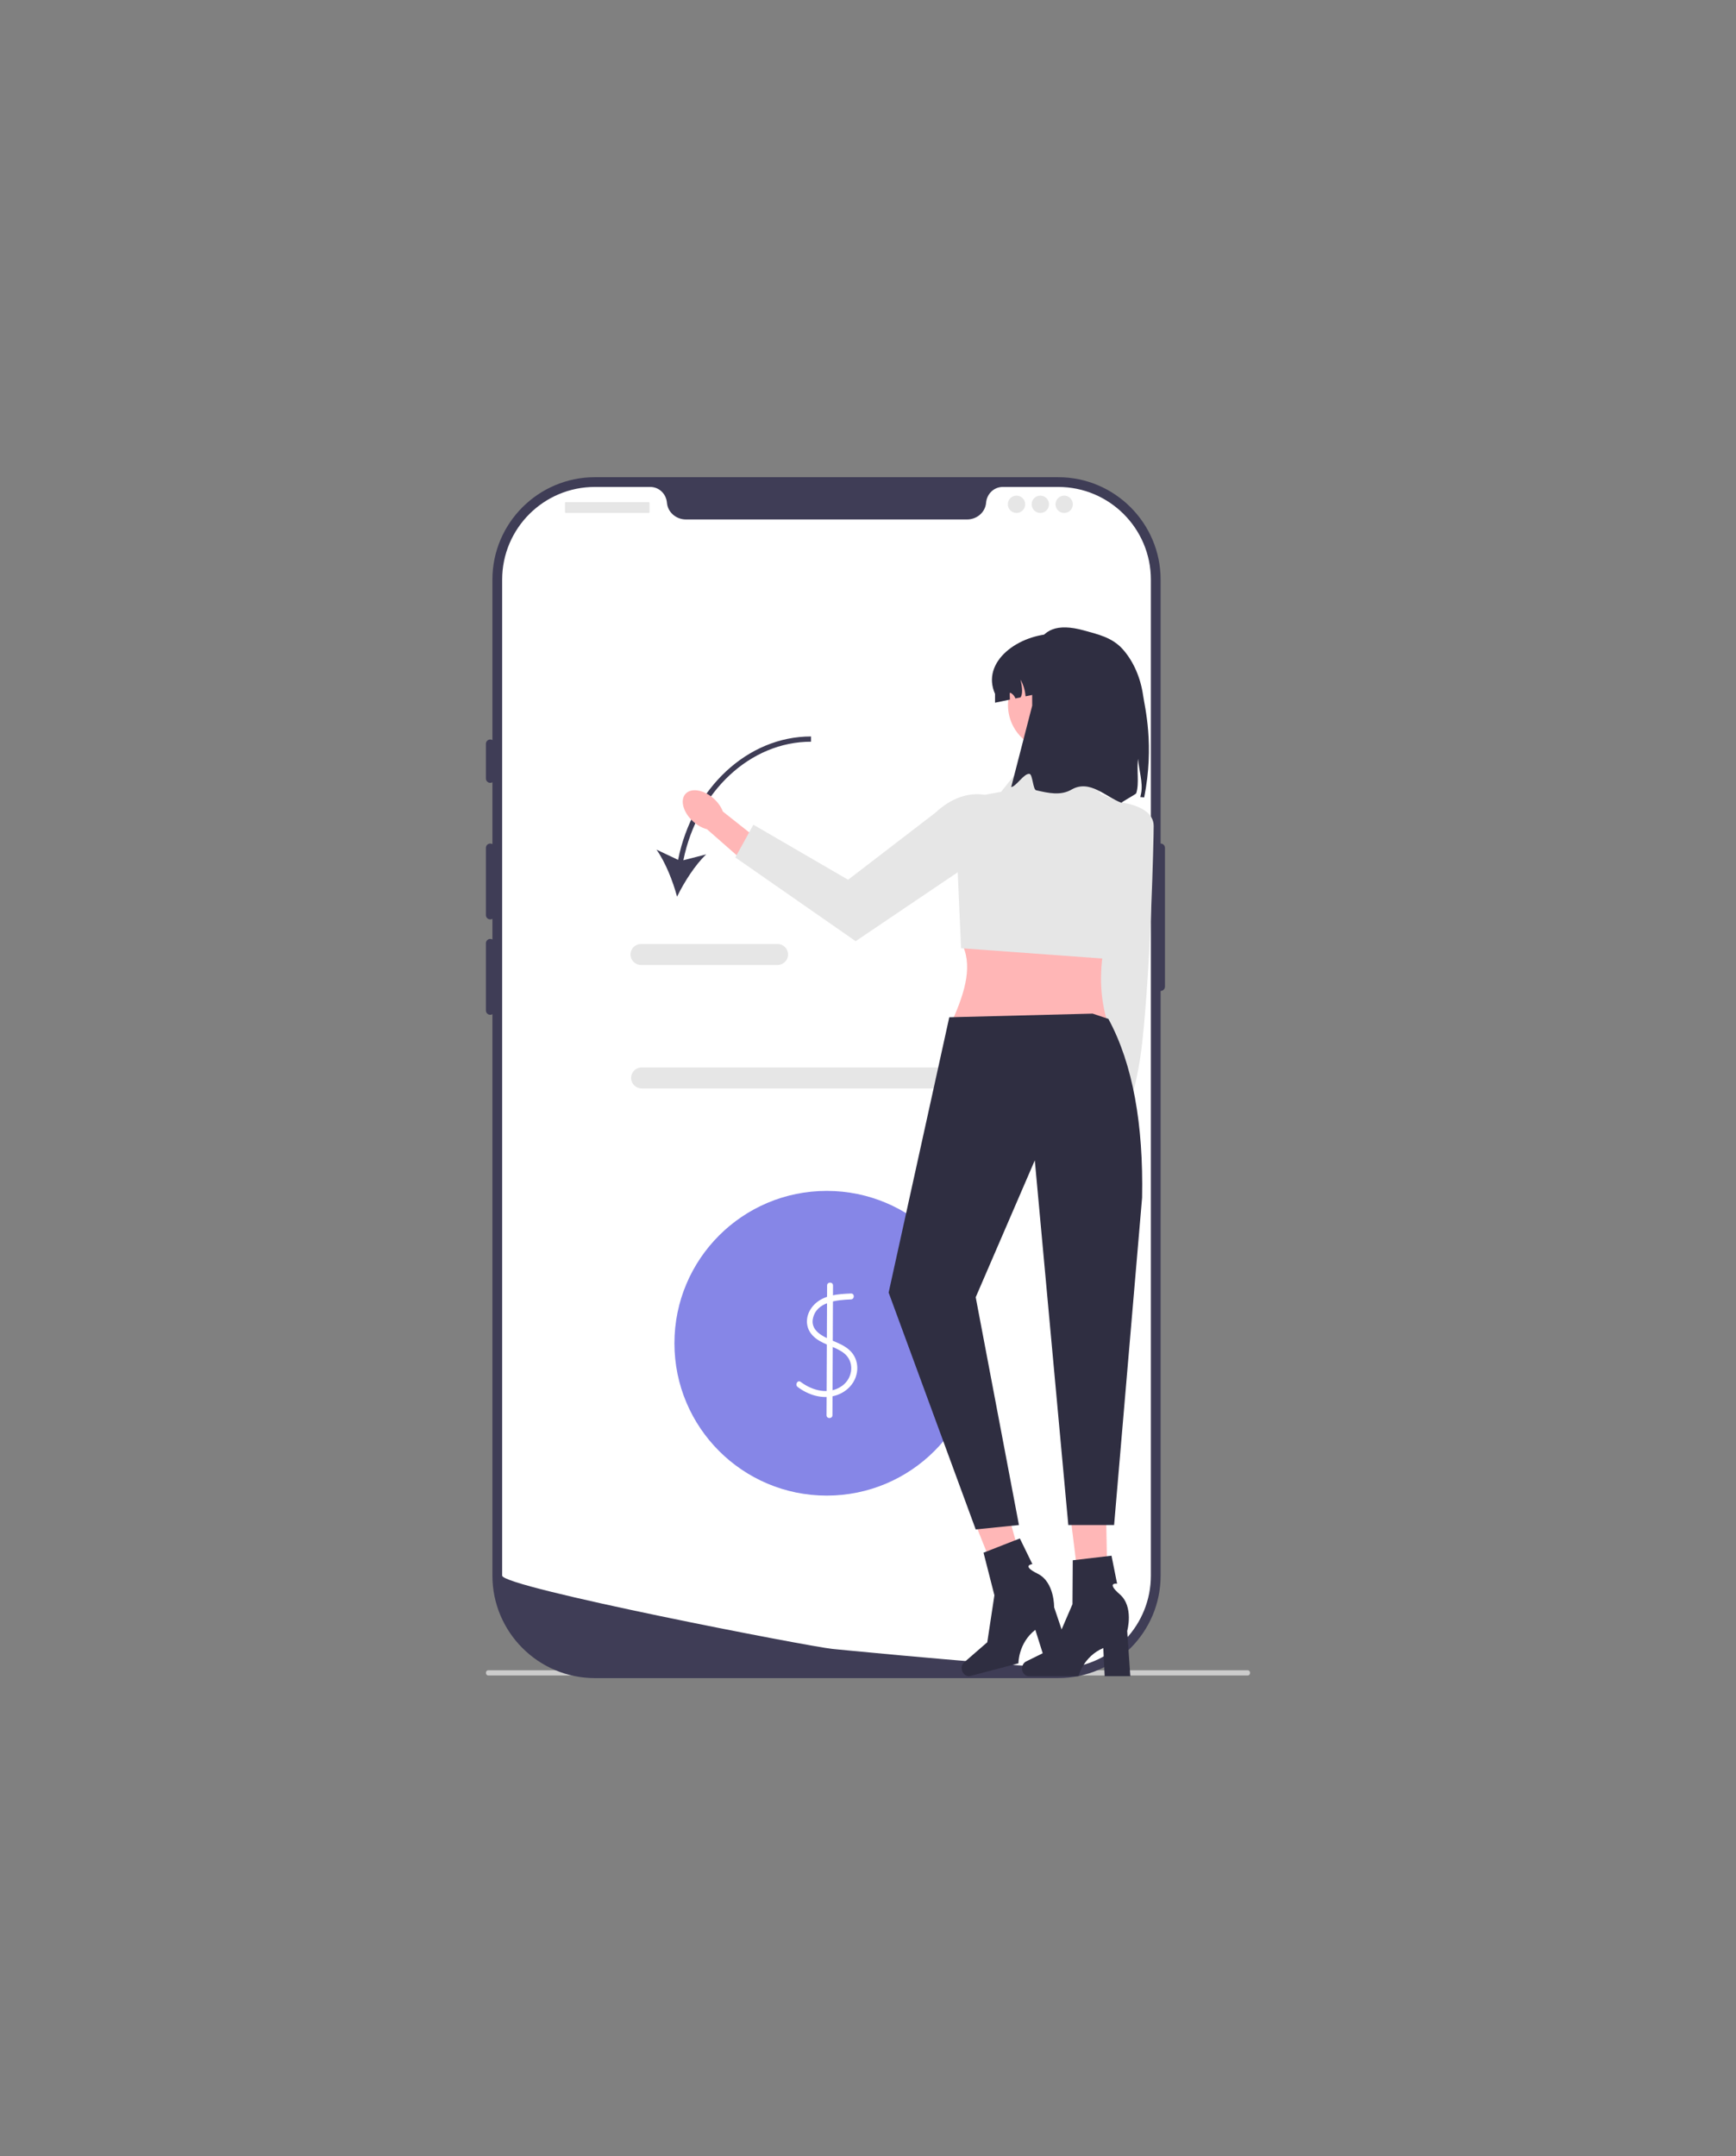 <svg width="393" height="488" viewBox="0 0 393 488" fill="none" xmlns="http://www.w3.org/2000/svg">
<rect x="0" y="0" width="393" height="488" fill="#808080" stroke="none"/>
<path d="M110 378.607C110 378.936 110.238 379.201 110.534 379.201H282.466C282.762 379.201 283 378.936 283 378.607C283 378.277 282.762 378.012 282.466 378.012H110.534C110.238 378.012 110 378.277 110 378.607Z" fill="#CCCCCC"/>
<path d="M239.551 379.792H134.666C121.877 379.792 111.473 369.387 111.473 356.598V131.193C111.473 118.405 121.877 108 134.666 108H239.551C252.34 108 262.744 118.405 262.744 131.193V356.598C262.744 369.387 252.34 379.792 239.551 379.792Z" fill="#3F3D56"/>
<path d="M262.747 190.911C262.206 190.911 261.766 191.351 261.766 191.892V223.291C261.766 223.832 262.206 224.272 262.747 224.272C263.288 224.272 263.728 223.832 263.728 223.291V191.892C263.728 191.351 263.288 190.911 262.747 190.911Z" fill="#3F3D56"/>
<path d="M260.536 131.194V356.594C260.536 367.726 251.872 376.832 240.917 377.538H240.912C240.75 377.548 240.588 377.558 240.421 377.563C240.132 377.577 239.842 377.582 239.548 377.582C239.548 377.582 238.469 377.504 236.497 377.357C234.505 377.209 231.605 376.989 227.99 376.699C226.905 376.616 225.762 376.522 224.555 376.424C222.151 376.228 219.512 376.012 216.681 375.767C215.553 375.674 214.385 375.571 213.193 375.468C207.1 374.943 200.276 374.33 193.079 373.633C191.862 373.52 190.635 373.402 189.399 373.28C189.075 373.245 188.747 373.216 188.418 373.182C183.286 372.676 113.68 359.224 113.68 356.594V131.194C113.68 119.601 123.075 110.206 134.668 110.206H147.197C149.199 110.206 150.808 111.766 150.98 113.763C150.995 113.895 151.009 114.028 151.034 114.16C151.397 116.167 153.237 117.565 155.278 117.565H218.938C220.979 117.565 222.819 116.167 223.182 114.16C223.206 114.028 223.221 113.895 223.236 113.763C223.407 111.766 225.017 110.206 227.018 110.206H239.548C251.141 110.206 260.536 119.601 260.536 131.194Z" fill="white"/>
<path d="M110.981 167.362C110.44 167.362 110 167.802 110 168.344V176.193C110 176.734 110.44 177.174 110.981 177.174C111.522 177.174 111.962 176.734 111.962 176.193V168.344C111.962 167.802 111.522 167.362 110.981 167.362Z" fill="#3F3D56"/>
<path d="M110.981 190.911C110.44 190.911 110 191.351 110 191.892V207.101C110 207.642 110.44 208.082 110.981 208.082C111.522 208.082 111.962 207.642 111.962 207.101V191.892C111.962 191.351 111.522 190.911 110.981 190.911Z" fill="#3F3D56"/>
<path d="M110.981 212.498C110.44 212.498 110 212.938 110 213.479V228.687C110 229.228 110.44 229.669 110.981 229.669C111.522 229.669 111.962 229.228 111.962 228.687V213.479C111.962 212.938 111.522 212.498 110.981 212.498Z" fill="#3F3D56"/>
<path d="M146.855 113.642H128.091C127.989 113.642 127.906 113.724 127.906 113.826V115.91C127.906 116.012 127.989 116.095 128.091 116.095H146.855C146.957 116.095 147.04 116.012 147.04 115.91V113.826C147.04 113.724 146.957 113.642 146.855 113.642Z" fill="#E6E6E6"/>
<path d="M230.119 116.095C231.202 116.095 232.081 115.216 232.081 114.133C232.081 113.049 231.202 112.17 230.119 112.17C229.035 112.17 228.156 113.049 228.156 114.133C228.156 115.216 229.035 116.095 230.119 116.095Z" fill="#E6E6E6"/>
<path d="M235.513 116.095C236.597 116.095 237.476 115.216 237.476 114.133C237.476 113.049 236.597 112.17 235.513 112.17C234.429 112.17 233.551 113.049 233.551 114.133C233.551 115.216 234.429 116.095 235.513 116.095Z" fill="#E6E6E6"/>
<path d="M240.912 116.095C241.995 116.095 242.874 115.216 242.874 114.133C242.874 113.049 241.995 112.17 240.912 112.17C239.828 112.17 238.949 113.049 238.949 114.133C238.949 115.216 239.828 116.095 240.912 116.095Z" fill="#E6E6E6"/>
<path d="M228.479 246.339H145.249C143.938 246.339 142.871 245.272 142.871 243.961C142.871 242.65 143.938 241.583 145.249 241.583H228.479C229.791 241.583 230.857 242.65 230.857 243.961C230.857 245.272 229.791 246.339 228.479 246.339Z" fill="#E6E6E6"/>
<path d="M187.161 338.487C206.204 338.487 221.642 323.049 221.642 304.006C221.642 284.963 206.204 269.525 187.161 269.525C168.117 269.525 152.68 284.963 152.68 304.006C152.68 323.049 168.117 338.487 187.161 338.487Z" fill="#8686E7"/>
<path d="M192.642 292.748C189.732 292.867 186.442 293.067 184.291 295.3C182.422 297.24 182.013 300.119 183.908 302.19C185.808 304.266 188.762 304.547 190.952 306.167C193.523 308.069 193.147 311.832 190.658 313.635C187.724 315.761 183.935 314.77 181.252 312.747C180.565 312.229 179.897 313.39 180.577 313.902C182.98 315.714 186.117 316.723 189.089 315.856C191.771 315.073 193.85 312.886 194.061 310.042C194.162 308.684 193.776 307.306 192.932 306.234C192.041 305.103 190.757 304.407 189.46 303.84C187.226 302.865 183.38 301.603 184.029 298.428C184.816 294.579 189.501 294.214 192.642 294.085C193.499 294.05 193.504 292.712 192.642 292.748Z" fill="white"/>
<path d="M187.242 290.927L187.113 320.291C187.11 321.152 188.447 321.153 188.451 320.291L188.579 290.927C188.583 290.066 187.245 290.065 187.242 290.927Z" fill="white"/>
<path d="M153.506 194.604L148.613 192.286C150.62 195.087 152.349 199.46 153.275 202.941C154.842 199.699 157.369 195.732 159.87 193.362L154.699 194.693C157.886 179.076 169.87 167.865 183.595 167.865V166.676C169.259 166.676 156.759 178.357 153.506 194.604Z" fill="#3F3D56"/>
<path d="M176.026 218.398H145.112C143.801 218.398 142.734 217.331 142.734 216.02C142.734 214.709 143.801 213.642 145.112 213.642H176.026C177.338 213.642 178.404 214.709 178.404 216.02C178.404 217.331 177.338 218.398 176.026 218.398Z" fill="#E6E6E6"/>
<path d="M258.162 210.213L257.851 234.492L251.81 256.135L246.98 254.334L249.125 234.496L248.843 207.65L258.162 210.213Z" fill="#FFB6B6"/>
<path d="M251.788 259.625C252.354 256.513 251.316 253.717 249.468 253.381C247.62 253.045 245.663 255.295 245.096 258.407C244.53 261.519 245.568 264.314 247.416 264.651C249.264 264.987 251.221 262.737 251.788 259.625Z" fill="#FFB6B6"/>
<path d="M250.833 181.305C250.833 181.305 261.182 181.447 261.173 186.944C261.168 190.048 260.501 218.229 258.646 235.349C257.216 248.551 254.485 251.995 254.485 251.995L247.945 237.132L250.833 181.305Z" fill="#E6E6E6"/>
<path d="M250.567 230.908H215.617C218.547 224.371 220.348 218.146 217.532 213.194L250.567 211.279C248.916 217.964 248.714 224.524 250.567 230.908Z" fill="#FFB6B6"/>
<path d="M246.256 172.979L232.372 172.021L226.627 179.202L223.714 179.732C219.348 180.526 216.239 184.422 216.434 188.855L217.567 214.604L250.753 217.024L258.704 183.493L249.128 179.681L246.256 172.979Z" fill="#E6E6E6"/>
<path d="M161.587 180.746C162.572 181.632 163.275 182.667 163.647 183.671L173.564 191.52L169.691 196.13L160.048 187.671C159.01 187.408 157.907 186.818 156.922 185.932C154.671 183.907 153.892 181.105 155.18 179.673C156.468 178.241 159.337 178.721 161.587 180.746Z" fill="#FFB6B6"/>
<path d="M231.701 187.353L193.703 213.012L166.465 194.057L170.554 186.649L191.992 199.108L211.762 183.928C218.802 177.315 227.625 178.597 231.701 187.353Z" fill="#E6E6E6"/>
<path d="M238.492 169.87C244.18 169.87 248.792 165.259 248.792 159.57C248.792 153.881 244.18 149.27 238.492 149.27C232.803 149.27 228.191 153.881 228.191 159.57C228.191 165.259 232.803 169.87 238.492 169.87Z" fill="#FFB6B6"/>
<path d="M252.493 157.04V159.037L240.877 155.767L232.167 157.592C232.066 156.267 231.674 154.965 231.02 153.811C231.475 155.661 231.526 157.092 231.044 157.83L229.873 158.074C229.682 157.557 229.314 157.105 228.832 156.831C228.785 156.802 228.725 156.778 228.672 156.796C228.588 156.826 228.583 156.933 228.583 157.016C228.594 157.456 228.606 157.896 228.624 158.336L225.259 159.037V157.04C222.031 149.776 230.54 143.491 238.879 143.425C242.642 143.396 246.043 144.947 248.51 147.409C250.971 149.876 252.493 153.276 252.493 157.04Z" fill="#2F2E41"/>
<path d="M259.025 180.462L258.148 180.389C258.21 180.103 258.273 179.819 258.33 179.532C258.816 177.125 257.746 174.06 257.667 171.747C257.254 174.191 257.96 177.198 257.23 179.518C257.148 179.776 253.974 181.44 253.887 181.694C250.374 180.409 246.715 176.304 242.573 178.702C240.123 180.12 237.327 179.498 234.545 178.849C233.857 178.688 233.761 175.288 233.079 175.154C231.859 174.915 230.067 178.006 228.918 178.127L233.674 159.697C233.674 149.671 232.745 139.153 245.445 142.698C248.639 143.589 251.801 144.288 254.158 146.924C256.515 149.564 258.194 153.254 258.789 157.455C259.147 159.989 261.385 168.595 259.025 180.462Z" fill="#2F2E41"/>
<path d="M250.822 365.79L245.152 365.924L241.992 340.453L250.359 340.255L250.822 365.79Z" fill="#FFB7B7"/>
<path d="M231.371 377.618C231.371 378.576 232.051 379.353 232.889 379.353H244.143C244.143 379.353 245.25 374.901 249.765 372.985L250.077 379.353H255.882L255.179 369.114C255.179 369.114 256.732 363.637 253.507 360.837C250.282 358.037 252.894 358.426 252.894 358.426L251.625 352.09L242.853 353.121L242.788 363.068L238.531 372.942L232.287 376.027C231.731 376.301 231.371 376.927 231.371 377.618Z" fill="#2F2E41"/>
<path d="M233.576 361.639L228.126 363.207L218.605 339.372L226.648 337.057L233.576 361.639Z" fill="#FFB7B7"/>
<path d="M217.764 378.016C218.007 378.942 218.861 379.521 219.672 379.308L230.557 376.453C230.557 376.453 230.499 371.866 234.38 368.867L236.297 374.947L241.913 373.474L238.634 363.749C238.634 363.749 238.746 358.056 234.916 356.166C231.086 354.276 233.712 353.991 233.712 353.991L230.877 348.183L222.653 351.407L225.115 361.045L223.503 371.676L218.245 376.244C217.778 376.651 217.588 377.347 217.764 378.016Z" fill="#2F2E41"/>
<path d="M247.353 229.404L250.92 230.593C256.497 240.893 258.862 254.571 258.549 271.065L252.213 345.147H241.846L234.26 262.617L220.884 293.593L230.671 345.147L220.884 346.145L201.172 292.537L214.9 230.233L247.353 229.404Z" fill="#2F2E41"/>
</svg>
